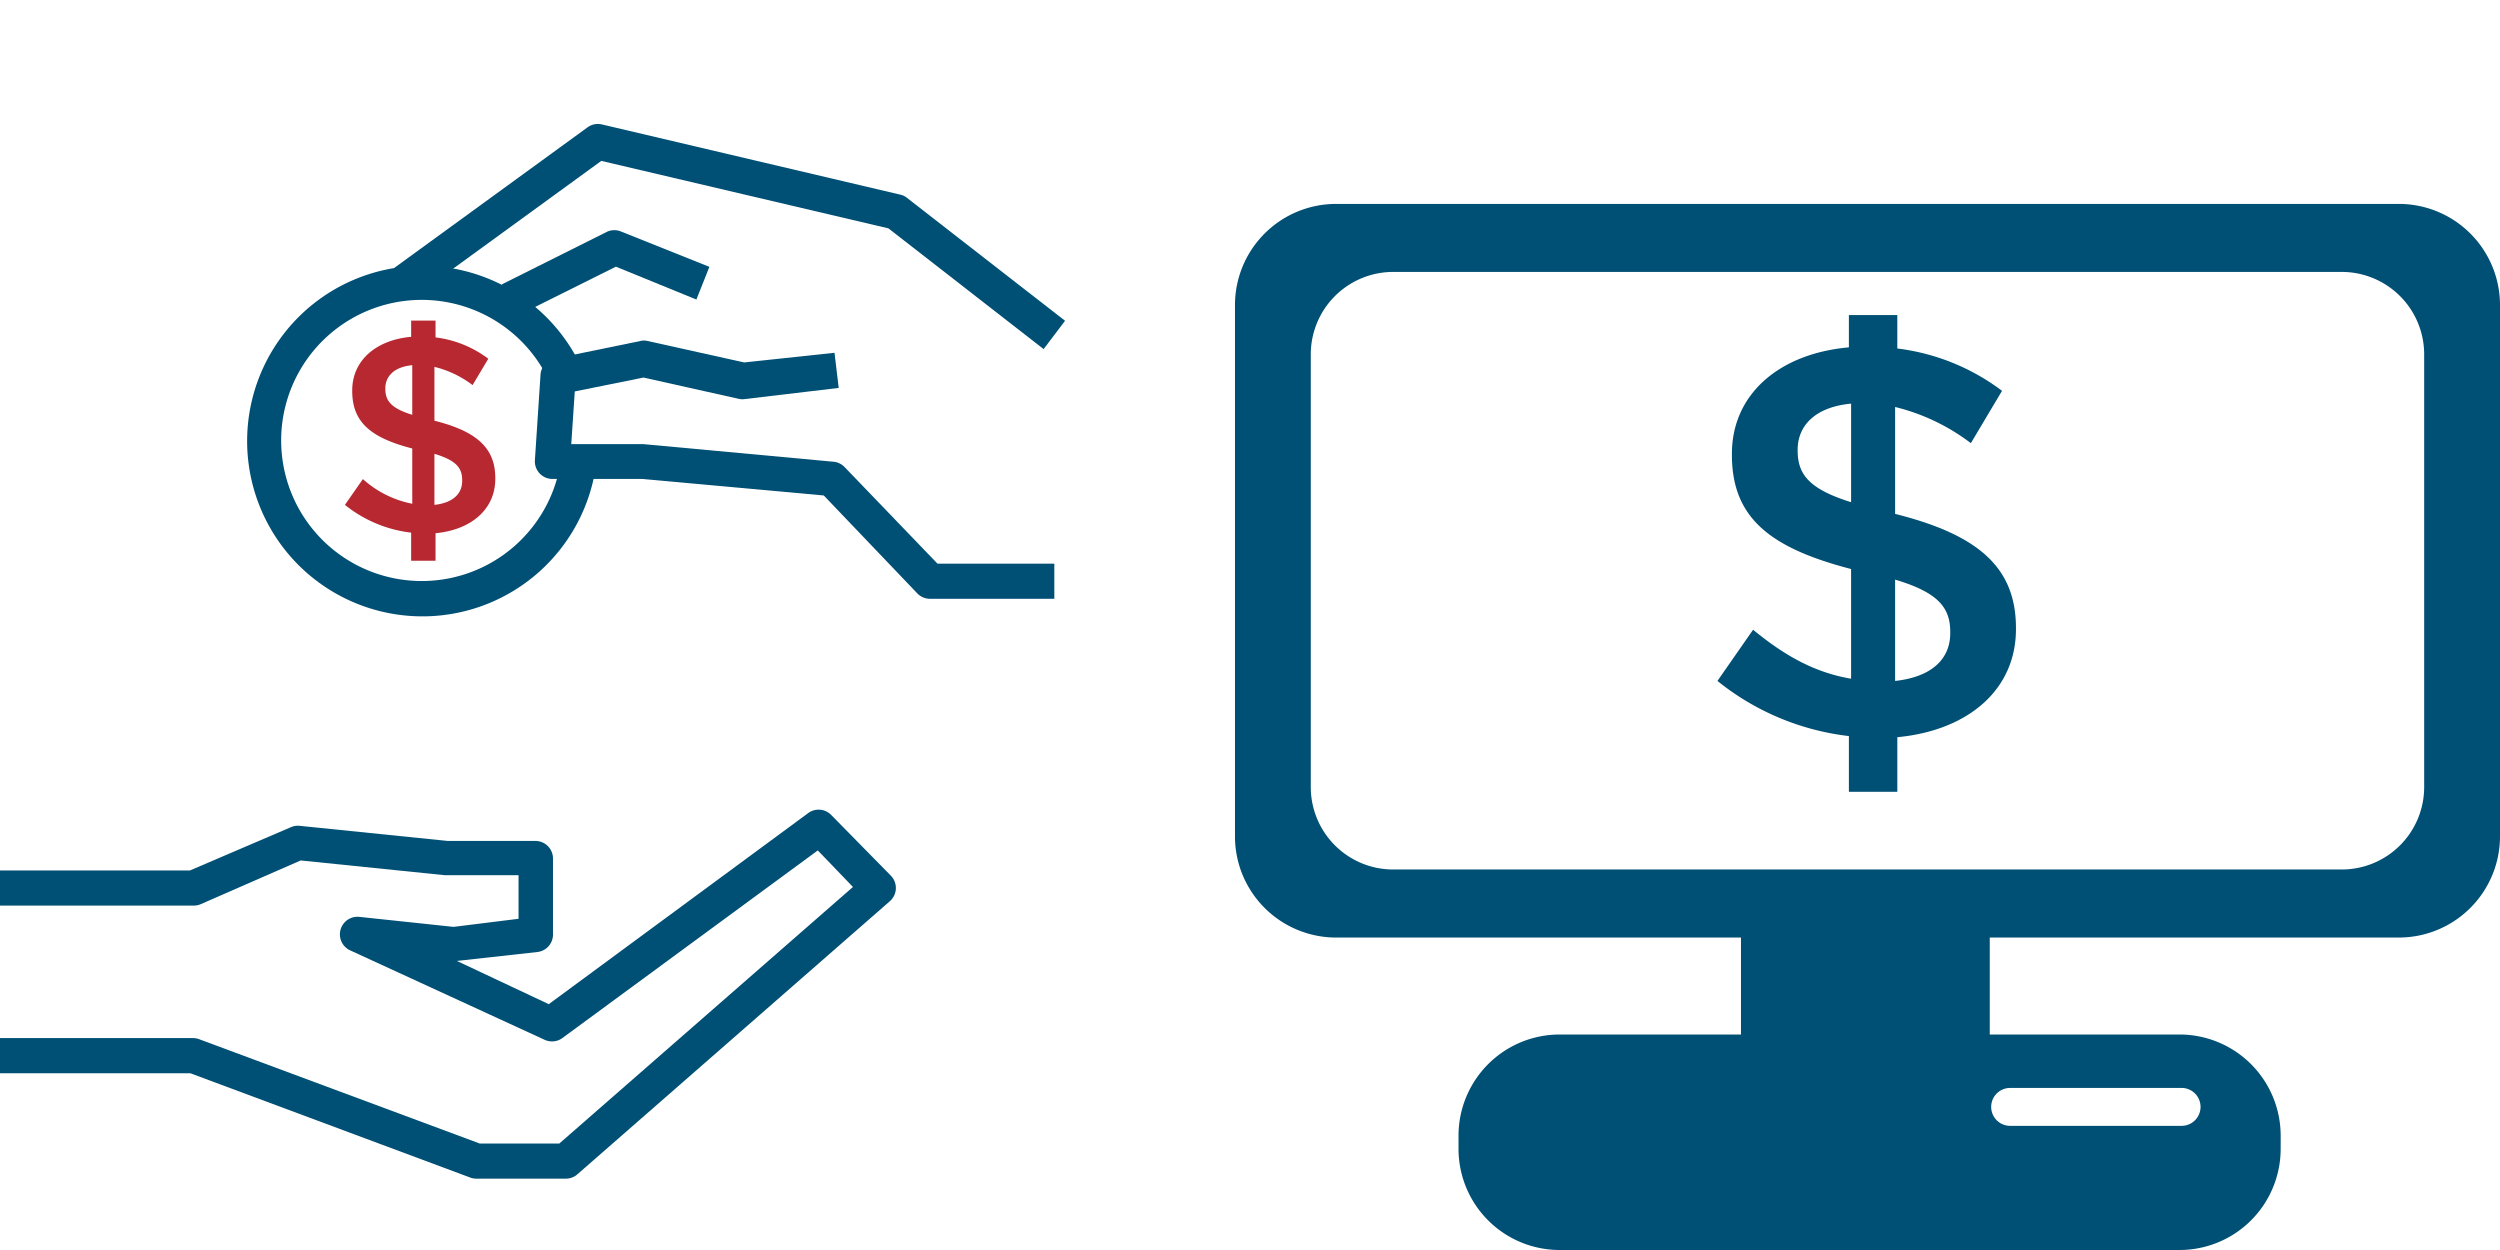<svg id="Layer_1" data-name="Layer 1" xmlns="http://www.w3.org/2000/svg" xmlns:xlink="http://www.w3.org/1999/xlink" width="400" height="200" viewBox="0 0 400 200">
  <defs>
    <style>
      .cls-1 {
        fill: none;
      }

      .cls-2 {
        clip-path: url(#clip-path);
      }

      .cls-3 {
        fill: #d4ca9f;
      }

      .cls-4 {
        fill: #004f74;
      }

      .cls-5 {
        fill: #b72831;
      }
    </style>
    <clipPath id="clip-path">
      <rect class="cls-1" x="134.614" y="-156.128" width="130.771" height="136.128"/>
    </clipPath>
  </defs>
  <g class="cls-2">
    <path class="cls-3" d="M199.454,7.103a30.826,30.826,0,0,1-30.826-30.826v-95.378a30.826,30.826,0,0,1,30.826-30.826,30.826,30.826,0,0,1,30.827,30.826v95.378A30.826,30.826,0,0,1,199.454,7.103Z"/>
  </g>
  <g>
    <g>
      <g>
        <path class="cls-4" d="M348.714,165.522H318.36V150.008h65.449A16.195,16.195,0,0,0,400,133.816V48.806a16.189,16.189,0,0,0-16.191-16.179H213.788A16.186,16.186,0,0,0,197.596,48.806V133.816a16.192,16.192,0,0,0,16.192,16.193h64.767v15.513H249.549a16.188,16.188,0,0,0-16.186,16.189v2.105A16.184,16.184,0,0,0,249.549,200h99.164a16.185,16.185,0,0,0,16.193-16.184v-2.105A16.189,16.189,0,0,0,348.714,165.522ZM222.914,139.119a13.186,13.186,0,0,1-13.189-13.196V56.702A13.19,13.19,0,0,1,222.914,43.509h151.768A13.192,13.192,0,0,1,387.868,56.702v69.222a13.189,13.189,0,0,1-13.186,13.196Zm126.139,41.017H321.623a3.033,3.033,0,1,1,0-6.067h27.43a3.033,3.033,0,0,1,0,6.067Z"/>
        <path class="cls-4" d="M315.339,70.906a32.911,32.911,0,0,0-12.121-5.789V82.224c13.54,3.388,19.335,8.728,19.335,18.266v.174c0,9.711-7.664,16.217-18.982,17.288v8.734h-7.749V117.771a41.07,41.07,0,0,1-21.031-8.822l5.703-8.192c5.08,4.182,9.892,6.859,15.681,7.836V91.045c-13.004-3.386-19.069-8.198-19.069-18.265v-.181c0-9.53,7.577-16.036,18.715-17.021V50.411h7.749v5.348a34.833,34.833,0,0,1,16.753,6.774Zm-19.163,9.445V64.581c-5.702.536-8.553,3.475-8.553,7.396v.087C287.623,75.805,289.317,78.214,296.176,80.351Zm7.042,12.389v16.211c5.702-.622,8.822-3.38,8.822-7.657v-.181C312.04,97.191,310.078,94.787,303.218,92.739Z"/>
      </g>
      <g>
        <path class="cls-4" d="M142.517,140.088l-9.532-9.7a2.81,2.81,0,0,0-3.654-.309l-41.527,30.589-14.704-6.917,12.905-1.432a2.81,2.81,0,0,0,2.473-2.812V137.361a2.812,2.812,0,0,0-2.811-2.812H71.61L47.936,132.132a2.801,2.801,0,0,0-1.404.225l-16.138,6.916H0v5.623H30.984a2.786,2.786,0,0,0,1.125-.225l15.997-6.999,23.083,2.362H82.969v6.973l-10.404,1.293L57.468,146.696a2.817,2.817,0,0,0-1.49,5.341L87.158,166.375a2.81,2.81,0,0,0,2.812-.28l40.879-30.028,5.623,5.848L89.491,182.964H76.756L31.911,166.291a2.809,2.809,0,0,0-.983-.196H0v5.623H30.449L75.266,188.419a2.823,2.823,0,0,0,.983.168H90.532a2.807,2.807,0,0,0,1.855-.702L142.376,144.193q.071-.062.138-.128A2.813,2.813,0,0,0,142.517,140.088Z"/>
        <path class="cls-4" d="M149.995,90.184,135.151,74.748a2.824,2.824,0,0,0-1.799-.872l-30.365-2.811H91.402l.562-8.435,10.994-2.222L118.309,63.839a2.827,2.827,0,0,0,.956,0l14.929-1.771-.674-5.623-14.451,1.546L103.605,54.56a2.32,2.32,0,0,0-1.153,0L88.761,57.373a2.81,2.81,0,0,0-2.278,2.587l-.9,13.693c-.003.058-.007.115-.005.173a2.812,2.812,0,0,0,2.815,2.807h14.339L131.804,79.275l14.957,15.66a2.813,2.813,0,0,0,2.025.872h19.906V90.184Z"/>
        <path class="cls-4" d="M145.104,31.648a2.482,2.482,0,0,0-1.069-.507L96.239,19.894a2.815,2.815,0,0,0-2.306.535L63.007,42.922l3.317,4.554,29.887-21.733,45.94,10.797L166.977,55.855l3.431-4.528Z"/>
        <path class="cls-4" d="M99.444,37.074a2.806,2.806,0,0,0-2.306,0L80.27,45.509l2.529,5.004,15.745-7.845,12.877,5.258,2.08-5.23Z"/>
        <path class="cls-4" d="M89.772,73.455A22.492,22.492,0,1,1,87.917,61.084l5.088-2.362a28.045,28.045,0,1,0,2.39,15.49Z"/>
      </g>
    </g>
    <path class="cls-5" d="M75.614,61.615a16.583,16.583,0,0,0-6.106-2.916v8.617c6.821,1.707,9.74,4.397,9.74,9.201V76.606c0,4.892-3.861,8.169-9.562,8.709v4.4H65.783V85.223a20.688,20.688,0,0,1-10.594-4.444l2.873-4.126a16.493,16.493,0,0,0,7.9,3.948V71.76c-6.551-1.705-9.606-4.129-9.606-9.201v-.091c0-4.801,3.816-8.078,9.428-8.575V51.291h3.903v2.694a17.556,17.556,0,0,1,8.44,3.413Zm-9.653,4.759V58.429c-2.872.27-4.309,1.75-4.309,3.725v.044C61.653,64.083,62.505,65.297,65.961,66.373Zm3.547,6.24v8.166c2.872-.313,4.444-1.702,4.444-3.857v-.091C73.952,74.856,72.964,73.645,69.509,72.614Z"/>
  </g>
</svg>
